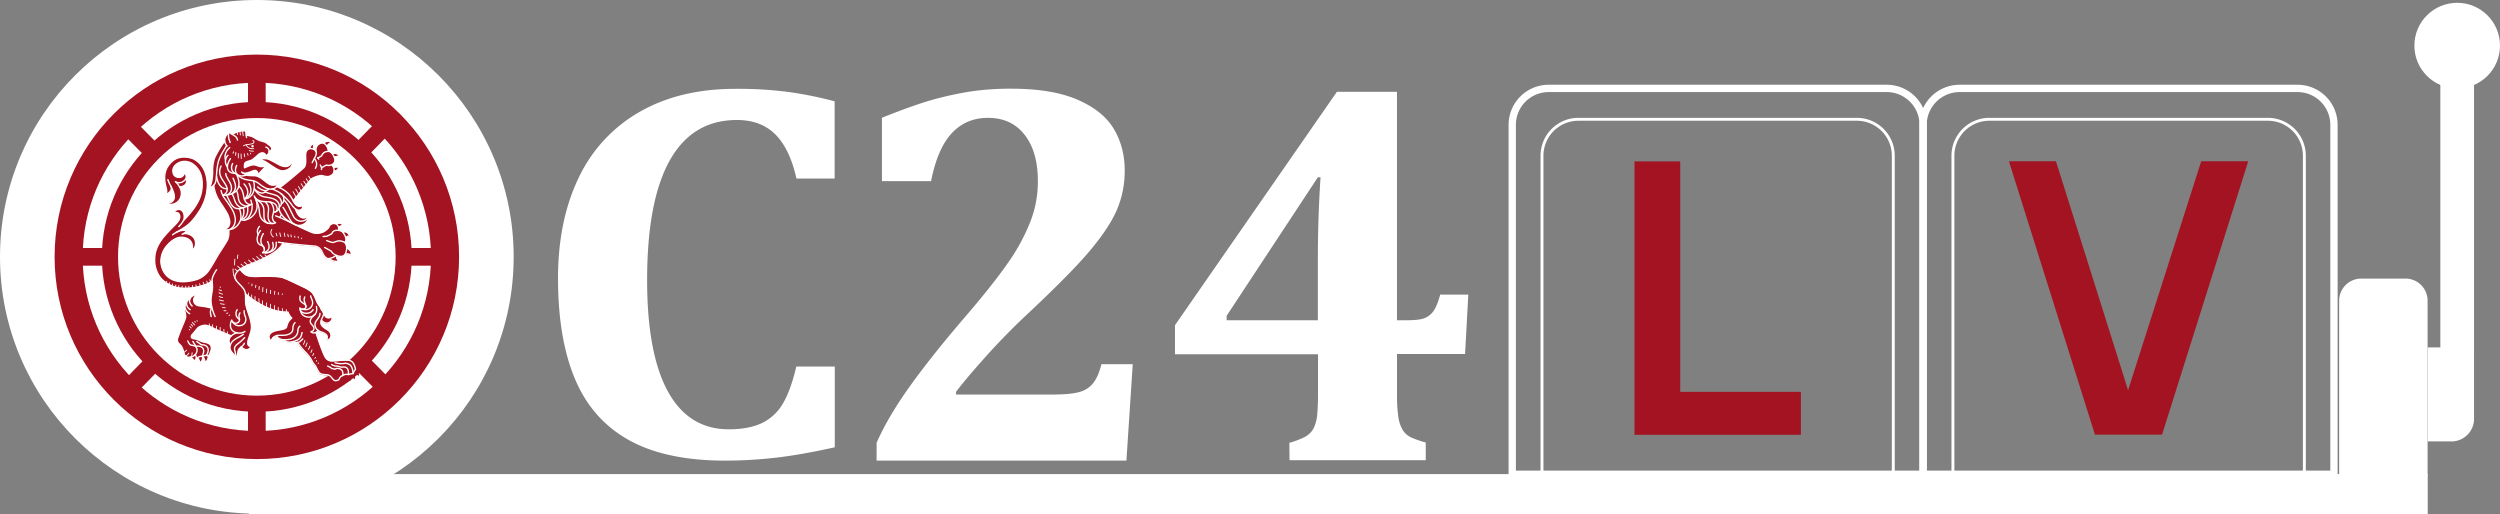 <svg id="Нове_лого" data-name="Нове лого" xmlns="http://www.w3.org/2000/svg" viewBox="0 0 3418.32 702.93"><rect x="0" y="0" width="3418.32" height="702.93" fill="#808080" stroke="none"/><defs><style>.cls-1{fill:#fff;}.cls-2,.cls-3,.cls-5,.cls-6,.cls-7,.cls-8,.cls-9{fill:none;stroke:#fff;}.cls-2,.cls-3{stroke-miterlimit:10;}.cls-2{stroke-width:4px;}.cls-3{stroke-width:10px;}.cls-4{fill:#a41321;}.cls-5,.cls-6{stroke-linecap:round;stroke-linejoin:round;}.cls-5{stroke-width:1.2px;}.cls-6,.cls-7,.cls-8,.cls-9{stroke-width:1.9px;}.cls-7{stroke-linecap:square;}.cls-8{stroke-miterlimit:20;}</style></defs><rect class="cls-1" x="340.24" y="648.24" width="2979.25" height="54.69"/><path class="cls-2" d="M2720.19,163.12h380.73A49.79,49.79,0,0,1,3150.81,213V651.69H2670.29V213A49.79,49.79,0,0,1,2720.19,163.12Z"/><path class="cls-3" d="M2679.5,120.9h461.91a49.79,49.79,0,0,1,49.89,49.89V648.43H2629.42V170.79A50.08,50.08,0,0,1,2679.5,120.9Z"/><path class="cls-2" d="M2158.3,163.12h380.54A49.79,49.79,0,0,1,2588.73,213V651.69H2108.41V213A49.79,49.79,0,0,1,2158.3,163.12Z"/><path class="cls-3" d="M2117.62,120.9h462.1a49.79,49.79,0,0,1,49.89,49.89V648.43H2067.73V170.79A49.79,49.79,0,0,1,2117.62,120.9Z"/><rect class="cls-1" x="3336.76" y="111.3" width="46.06" height="365.57"/><path class="cls-1" d="M3228.53,380.92h60.64a30.15,30.15,0,0,1,30.13,29.94h0V650.54H3198.4V411.05a30.18,30.18,0,0,1,30.13-30.13Z"/><path class="cls-1" d="M3319.49,475h63.33v97.68a30.88,30.88,0,0,1-30.9,30.9h-32.43Z"/><circle class="cls-1" cx="3359.79" cy="62.37" r="58.53"/><path class="cls-1" d="M1439.83,539.43c16.12,0,28.21-1.15,36.07-3.45a35.31,35.31,0,0,0,18.81-12.09c4.61-5.76,8.44-14.39,11.32-25.91h42.8l-8.64,131.84H1198.61V605.45q15.54-35.41,45.29-77c19.76-27.63,43.94-57.95,72.15-91q40.31-46.63,61.41-76.95a266.23,266.23,0,0,0,31.28-57.19,149.14,149.14,0,0,0,10.36-55.65c0-27.05-6.14-48.16-18.23-63.52s-28.78-23-49.89-23c-20,0-36.27,6.9-49.32,20.72s-22.64,35.69-28.59,65.82H1205.9V161c30.32-12.09,54.12-20.53,71.2-25.13a461.68,461.68,0,0,1,51-10.94,371.87,371.87,0,0,1,54.69-3.65c36.46,0,66.4,4.8,89.43,14.59s39.91,22.83,50.08,39.33,15.55,35.89,15.55,58A134.45,134.45,0,0,1,1527,287.27q-10.93,25.05-38,57T1397.8,436q-28.79,27.63-53.73,55.84c-16.7,18.81-29,33.39-36.85,43.95v3.64Z"/><path class="cls-1" d="M1763,605.45a114.36,114.36,0,0,0,20.91-7.87,29.46,29.46,0,0,0,11.9-11.32,51.66,51.66,0,0,0,5.18-18.62c.77-7.68,1.16-17.08,1.16-28.59V484.36H1606.59V444.63L1828,125.5h82.13V437.92h11.33c11.89,0,20.34-.77,25.14-2.5a27.14,27.14,0,0,0,12.66-9c3.46-4.41,6.91-12.28,10-23.6h38.38L2003.25,484h-93.08v54.69a207.77,207.77,0,0,0,1.73,30.9A48.72,48.72,0,0,0,1918,588a26.44,26.44,0,0,0,12.09,10.36,136.59,136.59,0,0,0,19.38,6.72v24.18H1763.18l-.19-23.79Zm-85.78-167.53h124.73V353.67c0-35.31,1.15-72.34,3.65-111.3h-3.65L1677.21,431.78Z"/><path class="cls-1" d="M1141.23,138.55V244.1H1089c-6.14-27.44-15.92-47.59-29.16-60.64s-30.71-19.39-52.2-19.39q-60.74,0-91.73,55.08t-31.09,163.5q0,100.74,28.4,152.56T996.73,587c18.61,0,34-3.07,45.67-8.82a66.35,66.35,0,0,0,28.21-26.68c7.1-11.9,13.05-28.59,18.23-50.28h52.58V611.59q-42.32,9.49-77.14,13.81a610.52,610.52,0,0,1-72.54,4.42c-53.16,0-96.72-9-130.3-27.25S802.91,556.89,787,520.05s-24-83.29-24-139.51q0-78.87,28.2-137.4a203.78,203.78,0,0,1,83.1-90q55-31.66,131.26-31.67a536.85,536.85,0,0,1,70.23,4A505.77,505.77,0,0,1,1141.23,138.55Z"/><circle class="cls-1" cx="351.18" cy="351.18" r="351.18"/><circle class="cls-4" cx="351.18" cy="351.18" r="276.53"/><circle class="cls-1" cx="351.18" cy="351.18" r="238.15"/><circle class="cls-4" cx="351.18" cy="351.18" r="211.86"/><rect class="cls-4" x="339.09" y="104.2" width="24.18" height="493.76"/><rect class="cls-4" x="104.2" y="339.09" width="493.76" height="24.18"/><polygon class="cls-4" points="536.36 521.39 519.28 538.66 165.99 180.96 183.07 163.69 536.36 521.39"/><polygon class="cls-4" points="168.3 521.2 185.18 538.66 534.25 181.15 517.17 163.69 168.3 521.2"/><circle class="cls-1" cx="351.18" cy="351.18" r="189.79"/><path class="cls-4" d="M2234.87,220.69h62.56v315.1h165v58.72H2234.87Z"/><path class="cls-4" d="M2746.86,220.49h64.29l98.63,313,100-313h64.29L2956.22,594.32h-91.73Z"/><path id="path987" class="cls-4" d="M365.61,222.81c2.35,1.69,5.83,3.93,11.22,7.41,5.17,3.26,9.43,4.83,15.83,2.13,2.13-.89,5.61-3.14,6.74-6.73,1.12-3.82.22-5.61-1.69-9,1,3.48,1.24,6.85-2.13,9.54C390,230.56,381,225,379,223.82c-4.27-2.35-9.1-5-11.12-5.84-6.17-2.46-14.14.57-14.14.57S359.09,218.32,365.61,222.81Z"/><path id="path989" class="cls-4" d="M382.33,256.6a30,30,0,0,0-4.15-1.57h-.11a20.81,20.81,0,0,0,2-3.82,11.7,11.7,0,0,1-9.77,1.46c-3.14-.78-7.41-4.82-11.79-8a25.83,25.83,0,0,0-8.42-4.26c-3.14-.56-10.89,0-13.47-1.24a54,54,0,0,1-5.27-3.25l.33.22c4.38,2.36,12.46-2.13,15.72-3a3.65,3.65,0,0,1,3.93,1c.78.79,2.13,4.38,2.13,4.38s4-4.94,5.84-6.62c1.57-1.46,2.92-3.82,2.81-4.38-.12-1-3,.11-4.27.22-4,.23-7.41-3-12.57-2.36-3.48.45-10.78,3.93-10.78,3.93s-.56-5.61,1.23-7.18,6.18-2.13,8.2-3.14c2.69-1.24,8-6.18,8.64-6.85a13.6,13.6,0,0,1,4.61-3,4.83,4.83,0,0,1,5.05,1.12,13.61,13.61,0,0,1,1.91,2.92,17,17,0,0,0,3.25-3.48,3.94,3.94,0,0,0,.68-2l.11-.45a4.42,4.42,0,0,0,3-2.58c1-2.14-.34-4-1.12-4.94s-1.58-1.35-5.17-4.05-7.07-2.47-11.79-4.6c-3.92-1.79-5.61-3.48-8.86-4.83a49.64,49.64,0,0,0-7.53-1.68h0c-.44-3.26-.67-4.49-.78-5.16a1.77,1.77,0,0,0-1.35-.68c-10.44-.33-16.61,4.94-16.61,4.94h0c-2.81-1.34-5.62-2.92-5.62-2.92-1.34,2.25-5.95,6.85-5.27,12.35h0a67.83,67.83,0,0,0-4.83,6.85,148.53,148.53,0,0,0-8.2,14.26c-2.58,5.16-3.7,15-3.48,18.63.12,2.7,0,18-4.6,23.69a9.54,9.54,0,0,0,6.18-3.25h0s-.23,6.28,5.16,17.51c2.92,5.61,12.8,18.63,14.71,24.36,1,3.14,3.81,9.65.22,14.82-2.24,3.25-8,3.82-8,3.82a26.82,26.82,0,0,0,8.2.44v.12a27.94,27.94,0,0,1-.9,11.78c-.9,3.6-10.67,17.29-13.92,23-3.82,6.62-9.66,16.73-12.69,21a34,34,0,0,1-14.14,11.34,60.49,60.49,0,0,1-23.13,3.7c-10.1-.44-17.63-4.49-22.45-11.22-3.48-4.83-6.29-12.13-5.28-19.65,1-8.19,4-13.92,9.21-19.64s8.75-7.53,12.46-9.1c4.6-2,10.89-.78,13.92.56a11.84,11.84,0,0,1,6.62,7.19c1,3.25.45,7,.11,9.32a13.57,13.57,0,0,0,4.16-5.39,13.88,13.88,0,0,0,.45-7.41c-1.69-8.31-11-11.12-16.28-10.33h.11a9.71,9.71,0,0,0,4.15-3.82c-5.16-2-11.11.45-14.93,2.59l.56-.45a140.41,140.41,0,0,0,13.81-8.42c8.31-6.07,13.92-14.48,19.42-22.9,9.43-16.28,9.32-29,9.55-33-.12-24.25-12.35-32.11-16.62-34.91s-12.46-4.61-19.76-3.48-12.35,5.27-16.61,10.89c-6.29,8.42-5.61,17.17-5.17,21.89.45,5.39,3,10.89,2.47,14.93a7.59,7.59,0,0,1-1.45,3.59s10.55-4.27,7.29-11.68v-.33a36.66,36.66,0,0,1,2.92,6.17c1.12,3.37,4.83,11.34-2.13,15.72-3.59,2-8,.34-8,.34a10.7,10.7,0,0,0,8.19,2.8,14.3,14.3,0,0,0,8.76-3.81c3.37-2.81,5.72-8.54,4.49-14.6a21.44,21.44,0,0,0-2.13-5.5h.11s12.46.11,9-11.9l-.11-.11c.9-3.14-1-6.06-2.47-7.64a6.74,6.74,0,0,1-7.07,6.74c-3.26,0-8-1.23-8.54-8-.56-7.07,5.84-11.68,11.57-13.25a20.2,20.2,0,0,1,15.6,2.92A29.81,29.81,0,0,1,275.8,243c1.12,5.84,2,19.08-4.38,31.77a72,72,0,0,1-7.52,12,134.7,134.7,0,0,1-13,14.93l-.22.12a9.11,9.11,0,0,0,.9-2.59c.45-2.35.56-7.74-2.47-10.77a6.13,6.13,0,0,0-7.41-1.46c-2.58,1-3.71,3.7-4.27,5.39a5.24,5.24,0,0,1,4.49-1.58c2.92.57,3.48,3.15,3.71,5.06.45,3.25-1.69,6.51-4.27,9.43-1.23,1.46-5.84,5.83-10,10.32-4.83,5.06-9.32,10.33-10.1,11.79-8.31,10.89-10,20.43-9.88,28.4A39.45,39.45,0,0,0,218.88,379c2,2.81,13.25,15.49,34.24,15.16,24.13-.34,36.93-9.77,36.93-9.77h0a99.16,99.16,0,0,1,.34,10.1c-.22,2.92-1.12,6.74-1.46,10.44a38.7,38.7,0,0,0,.11,12.46c.23,1.46.56,2.81.9,4.16l-.34-.11s-4.26-1.24-9.76-2.25c-4.27-.79-8.76-.79-11.12-2.13a7.81,7.81,0,0,1-3.7-8.87,13.76,13.76,0,0,1,5.16-6.06s-5.84.78-8.87,4.15a9.11,9.11,0,0,0-1.34,1.8l-.12.33a7.48,7.48,0,0,0-3.7,2.81,6.24,6.24,0,0,0-1,2.36H255c-.68.45-1.91,1.23-2.14,4v-.11a11.78,11.78,0,0,0-.33,8.08c.89,2.81,1.46,6.51,1.12,8.53-.56,3-3.93,10.33-6.51,16.73-2.25,5.5-4,10.78-4.38,11.56a7.11,7.11,0,0,0,1.68,7.52c2.25,2.36,3.15,2.7,4.72,6.18a45.78,45.78,0,0,1,2.58,7.86c.67,2.8,3,4.49,6.06,4.71a9.29,9.29,0,0,0,2.47-.11v.11c2.92,1.35,4.61,3.71,4.61,5.5,2.24-1.57,3.14-2.69,3.36-4.71v-.79l1.69.9a10,10,0,0,1,3.14,6.85,7.28,7.28,0,0,0,3.59-8.76l.23-.11c2.8,2.24,3.59,8.42,3.59,8.42a10.41,10.41,0,0,0,4.27-9v-.11a.85.85,0,0,0,.33.11,28.8,28.8,0,0,0,3.6-8.31,10.32,10.32,0,0,0-.23-5.5c-.34-.9-1-2.25-3.7-3.59s-6.51-1.69-8.76-2.47c-1.68-.68-5.95-3-10.22-3.71-2.13-.33-3.7-1-3.93-1.79-.89-2.36.79-3.71,2.14-5.28s4.6-5.95,6.28-7.63c2-2.14,6.74-3.71,9.66-3.82s8.19,1.79,11.23,3.59c4.26,2.47,24.92,10.89,24.92,10.89l.11.11a11.36,11.36,0,0,0-2,2.58c-2.47,4.61.34,10.45.34,10.45l.11.22c-1.8,6.06,3.82,10.78,4.94,12s1.46,3.82.67,6.06c3.82-2.35,4.83-6.51,5.05-9.87.23-2.81,2.59-4.94,4.38-6.4h0a12,12,0,0,0,4.38,3.25,6.46,6.46,0,0,0,6.74-.67,9.85,9.85,0,0,0,2.8-3.82,3.47,3.47,0,0,1-2.92.23c-2-1.13-2.24-3.15-1.91-6.07s2.81-8.75,4.05-13.36a26.66,26.66,0,0,0,.33-12.23c-.67-4.38-1.23-5.5-3.14-11.57s-2.92-8.42-3.93-13.35c-.67-3.48-.34-9.32-.56-13.7,0-.45-.11-.79-.11-1.24h0a160.44,160.44,0,0,0,12.91,9.77,126.44,126.44,0,0,0,11.9,6.74c9,4.49,16.28,7.07,25.26,8,1.46.22,8.08.56,8.08.56a21.06,21.06,0,0,0,4.71,7.63c.12.12.34.23.34.45a1.73,1.73,0,0,1-.45.56,18.4,18.4,0,0,0-6.28,10.67c-.68,2.8-3.26,3.82-7.64,4.6s-12.91,1.8-15.72,6.51c-1.79,3.59-.67,6.29,2,9.21.89-2.7,2-4.61,3.81-5.84a9.57,9.57,0,0,1,3.71-1.57h0s1.34,5.5,10.1,5.95h0s2.69,4.94,13,2.24v.12c1.24,1.57,3.37,1.68,5.39,1.34V469a100.47,100.47,0,0,0,11.68,14.25,49.28,49.28,0,0,1,6.28,7.86c2,3.26,3.37,6.29,4.49,7.41,4.38,4.27,5.28,12.35,10.33,13.81,4.72,1.35,7.3.45,9.66,1.46,1.79.78,2.8,1.57,4.71,3.93,2.25,2.8,3.48,3.81,5.39,3.7a12,12,0,0,0,4.15-1.46l.23-.11s4.83.56,6.74,3.82a7.19,7.19,0,0,0,1.12-3.82s4.71-.45,7.74,1.12c.45-1.34-.11-3.14-.78-4.82h0c2.92.22,4.6.56,7.07,2.47.23-1.8.56-4-2.24-7.3v-.23s5.61,1.35,7.85,2.81c0-2.69-.45-5.61-4.82-8.08l-.12-.11c-.11-.9-1.46-10-7.29-11.9-3.15-1.13-6.85-.79-10.78-.57-4.38.34-7.63.68-13.58.9a10.15,10.15,0,0,1-9.43-4.83c-4.27-6.62-13-34-13-34h0a5,5,0,0,0,2.7-3h0c3.37,2.47,8.19,2.47,11.45,6.06,3,3.37-.23,7.41-.23,7.41s5.17,0,6.29-4.49a7.66,7.66,0,0,0-2.36-8.08c-2.58-2.59-9.54-5.06-10.89-9.66a8.14,8.14,0,0,1,.34-5.16h0c5.05,5.84,11,4.38,13.25,1,2-2.92,1.68-5.28.56-8.31.34,2.92-1.46,4.6-5.61,3.82-3.48-.68-3.71-4.16-5.39-7-1.13-1.91-2.81-3.6-3.15-4.61-1.68-4.6-3.93-5.95-5.39-9.09-1.68-3.93-4.6-12.24-8.3-15a46.17,46.17,0,0,0-9.32-5.73c-3.59-1.57-24.36-11.9-30.09-13.58-6.51-1.91-24.47-1.46-29.52-1.46-4.49.11-14.82,1.12-20.66-2.25a22.42,22.42,0,0,1-7.41-7.52l-.11-.11.34-.34c3-2.35,13.81-6.62,16.72-7.86a165.79,165.79,0,0,0,25.94-12.46c13.13-7.63,15.6-15.26,15.6-15.26v.11c14.6,2,38.62,4,42.77,4.26,5.28.34,9,4.38,10.44,7.86,1.13,2.58,4.27,10.11,9.66,9.21a2.49,2.49,0,0,0,.9-.23v.12s2.47,5.05,12.68,3.92a12.4,12.4,0,0,1-3.7-8.08v-.11a15.13,15.13,0,0,0,2.69.9c5.28,1.23,7.86-.45,9.32-2.47h0c6.4-1.91,8.08,2,8.08,2s3.26-5.5-5.95-11.12h0a12.4,12.4,0,0,0-1.34-5.38,7.6,7.6,0,0,0-1.24-1.46l.11-.12c1.91-1.68,1.8-3.92,1.35-6.06h0c1.57-3.25,5.73-3,5.73-3s-2-4.71-5.73-5.61a10.38,10.38,0,0,0-4,.45h-.11a.12.12,0,0,0-.12-.12c-1.23-1.45-3.48-2-5.5-2.24l.12-.23a16.71,16.71,0,0,0-.23-3.59l.11-.11c3.15-3.26,6.4-2.58,6.4-2.58s-1.46-2.92-4.26-3.37a9.45,9.45,0,0,0-5.62.9l-.11.11a6,6,0,0,0-3-.67,7.49,7.49,0,0,0-7,5.61,28.75,28.75,0,0,1-6.4,5.39,20.63,20.63,0,0,1-15.6,1.57c-4.61-1.46-24.14-11-24.14-11l1.12.34a13.06,13.06,0,0,0,12.24-1.8c2.69-1.91,4.15-4.38,5-10-12.91,8.75-17.74-10-17.74-10h0c4.61,3.25,7.75.89,8.31.22,2-1.91,1.46-5.61,1.46-5.61a6.11,6.11,0,0,1-6.29,1.34c-3.7-1.34-5.61-4.82-6.73-7.07h0s21.22-25.82,21.66-26.38,3.37-4,5.17-4.83c2.58-1.12,9.32-4.37,13.25-3.25,4.6,1.23,8,2.58,12.79-.9a7.23,7.23,0,0,0,3.15-5.16h.45c5.38-1.24,5.61-3.71,6.28-6.52-2,1.46-6.85,1.13-6.85,1.13l-.78-.23a13.83,13.83,0,0,0-1.69-3l-.33-.56a7.77,7.77,0,0,0,3.93-4.6c.45-1.57-.23-3.93-.79-5.5h.11c4.94-1.46,5.84-1.24,7.19-1-2.7-6.07-9.54-3.93-9.54-3.93l-.45.22c-1.8-2.36-3.6-3-5.17-3.14v-.11a13.6,13.6,0,0,0-.67-3.48,11.48,11.48,0,0,0-1.46-3.37l.45-.56a18.14,18.14,0,0,1,6.29-5.28c-5.28-2.92-11.12,1.12-11.12,1.12l-.45.34a4.85,4.85,0,0,0-1.23-.23,8.55,8.55,0,0,0-5.17,2c-4.82,3.48-3.48,9.65-3.48,9.65l.12.34a5.8,5.8,0,0,0-2.7-2.92,2.49,2.49,0,0,1-.56-.34l-.22-.78a13.75,13.75,0,0,1,1-7.08c-6.52,1.57-6,6.51-6,6.51v.23a8.85,8.85,0,0,0-3.6,1.57c-3.14,3.26-2.58,9.09-2.35,13.14.44,8.19-1.46,10.1-2.36,11.11-19.31,17.29-32.89,27.5-33,27.5"/><circle id="circle995" class="cls-1" cx="345.29" cy="199.91" r="1.68"/><path id="circle997" class="cls-1" d="M412.31,325.08a.79.79,0,0,1,0,1.58.79.79,0,1,1,0-1.58Z"/><path id="path1035" class="cls-5" d="M331.59,179c.34.9.9,6.62.9,6.62"/><line id="line1037" class="cls-5" x1="328" y1="179.48" x2="328.67" y2="184.53"/><path id="path1039" class="cls-6" d="M337.09,188c-.78-5.72-1-7.52-1.23-8.42a1.76,1.76,0,0,0-1.35-.67c-10.44-.34-16.62,4.94-16.62,4.94"/><path id="path1041" class="cls-6" d="M336.64,184.76a51,51,0,0,1,7.52,1.68c3.26,1.35,5.06,3,8.87,4.83,4.72,2.13,8.31,1.9,11.79,4.6s4.38,3.25,5.16,4a4.49,4.49,0,0,1,1.13,4.94,4.81,4.81,0,0,1-3,2.58,6.64,6.64,0,0,0-1.58-4.38,7,7,0,0,0-3-1.9"/><path id="path1043" class="cls-6" d="M368,206.87a5.28,5.28,0,0,1-.78,2.92,20.73,20.73,0,0,1-3.26,3.48,13.22,13.22,0,0,0-1.91-2.92c-.78-.67-2-1.8-5.05-1.12a12.59,12.59,0,0,0-4.6,3c-.67.67-5.84,5.5-8.65,6.85-2,.9-6.28,1.57-8.19,3.14s-1.24,7.19-1.24,7.19,7.3-3.48,10.78-3.93c5.17-.68,8.53,2.58,12.58,2.35,1.23-.11,4.15-1.23,4.26-.22.11.67-1.23,3-2.81,4.38a81.49,81.49,0,0,0-5.83,6.62s-1.35-3.7-2.14-4.38a3.71,3.71,0,0,0-3.93-1c-3.25.9-11.33,5.39-15.71,3"/><line id="line1045" class="cls-5" x1="324.18" y1="180.49" x2="324.97" y2="183.97"/><path id="path1047" class="cls-6" d="M324.74,191.49c-.67-2.58-.67-2.69-2.36-4.6-1.45-1.35-10-6.18-10-6.18"/><path id="path1049" class="cls-6" d="M310.37,199.69a17.34,17.34,0,0,1-2.58-4.38c-2.47-6.51,3-12.13,4.6-14.6,0,5.95,0,6.63.68,9.43a38.45,38.45,0,0,0,1.68,4.61"/><path id="path1051" class="cls-6" d="M307.23,193.06a67.83,67.83,0,0,0-4.83,6.85,146.26,146.26,0,0,0-8.19,14.26c-2.59,5.16-3.71,15-3.48,18.63.11,2.7,0,18-4.61,23.69,2.81-.34,8-2.58,9.21-9.88.78-5.05,1-19.19,3.82-27.39,1.23-3.48,2.69-7.18,8-15.6,1.12-2,2.8-4.5,2.8-4.5"/><path id="path1053" class="cls-5" d="M333.05,199.35a14.15,14.15,0,0,1,3.59-1.46c2.92-.45,8.31-.9,9.66-2,1.12-1,1.79-3-.79-3.93"/><path id="path1055" class="cls-5" d="M336.64,198.11a6.58,6.58,0,0,0,1.35,2.25c1.46,1.57,4,3.26,8.87,2.92"/><path id="path1057" class="cls-5" d="M340.91,205.75c0,.11,1.35,1.12,5.61.9"/><line id="line1059" class="cls-5" x1="342.48" y1="209.57" x2="342.7" y2="210.35"/><path id="path1061" class="cls-5" d="M338.55,210a16.18,16.18,0,0,0,.56,2.25"/><path id="path1063" class="cls-5" d="M334.06,210.35a19,19,0,0,0,.56,4"/><path id="path1065" class="cls-5" d="M329.68,210.58a45,45,0,0,0,.23,6.28"/><path id="path1067" class="cls-5" d="M325.86,210c-.11,2.81,0,5.84,0,5.84"/><path id="path1069" class="cls-5" d="M322.5,208.44s-.34,3.15-.34,4"/><path id="path1071" class="cls-5" d="M319.47,207.54a12.83,12.83,0,0,0-.9,2"/><path id="path1073" class="cls-6" d="M314,201.93s-8.86,6.74-5.61,16.62"/><path id="path1075" class="cls-6" d="M311.61,212.37a11.76,11.76,0,0,0-.68,15.72"/><path id="path1077" class="cls-6" d="M320.25,236.62c-2.81,1.24-15.94-3.25-5.16-19.76"/><path id="path1079" class="cls-6" d="M318,223.6c-5.39,11.9,6.62,15.15,6.62,15.15"/><path id="path1081" class="cls-6" d="M323.73,238.64c2.36,6.18,3.37,9.09,3,14.15-.22,3.36-2.8,14.37-22.23,14.25"/><path id="path1083" class="cls-6" d="M323.62,226.29c-.79.9-3.82,8.76,1,12.46s11.79.68,11.79.68"/><path id="path1085" class="cls-6" d="M296.11,241C298.7,260.08,310.6,258,310.6,258"/><path id="path1087" class="cls-6" d="M302.29,227.08c-3.14,5.84-2.36,12.35,1.68,18.41,1,1.57,5.84,8.31,6.51,11.67,1.46,7.64-6,9.88-6,9.88"/><path id="path1089" class="cls-6" d="M309.47,266.71c2.14-.34,8.87-3.6,6.63-12.8-1.46-6.06-7.41-11.34-7.41-16.62"/><path id="path1091" class="cls-6" d="M318.68,243.69s3.14,6.63,3.26,10.67a11.94,11.94,0,0,1-5.06,10.55"/><path id="path1093" class="cls-6" d="M292.3,253.24s-.23,6.28,5.16,17.51c2.92,5.61,12.8,18.63,14.71,24.36,1,3.14,3.82,9.65.22,14.82-2.24,3.25-8,3.82-8,3.82s17.85,4.71,24.36-12.35c1-2.59,1.24-9.66-1.34-16.17"/><path id="path1095" class="cls-6" d="M302.29,260.53a27.6,27.6,0,0,0,5.84,12c2.8,3.93,6.17,8.65,8.08,11.79,4.6,7.64,5.16,12,5.5,15.16.45,12.68-9.32,14.93-9.32,14.93"/><path id="path1097" class="cls-6" d="M346.63,247.29s3.82,11.45-2.47,19.42c-3.25,4-6.17,4.94-9.88,5.27"/><path id="path1099" class="cls-6" d="M340.57,250.88s8.76,14.14-6.29,21.22"/><path id="path1101" class="cls-6" d="M333.72,251.55s11,11.12.68,20.43"/><path id="path1103" class="cls-6" d="M343,273.67c1,4.38,3.71,9.76-.45,19-1.35,2.92-5.39,11-13.36,7.63"/><path id="path1105" class="cls-6" d="M326.54,254.7s5.16,2.69,6.62,13.58c.68,4.94,3.59,12.8,11.23,11.11"/><path id="path1107" class="cls-6" d="M338.33,282s3.59,15.95-9.1,18.3"/><path id="path1109" class="cls-6" d="M332.6,284.11s3.37,9.65-3.26,16.16"/><path id="path1111" class="cls-6" d="M323.28,260.76s1.8,2.47,2.36,8c.45,4.83,1.57,7.86,3.93,9.88,4.71,4,8.76,3.36,10.89,2.58"/><path id="path1113" class="cls-6" d="M317.33,264.91c2.58,5.17,2.7,6.51,4,10.1,1.69,4.61,6.29,10.33,12.24,8.76"/><path id="path1115" class="cls-6" d="M310,266.82s3.81,8.87,5.83,12c6.18,10,13.81,7.07,28.52.45"/><path id="path1117" class="cls-6" d="M250.87,319.47c5.39-.79,14.6,2,16.28,10.33a13.82,13.82,0,0,1-.45,7.41,14.55,14.55,0,0,1-4.15,5.39c.34-2.47.9-6.07-.11-9.32a11.86,11.86,0,0,0-6.63-7.19c-3-1.46-9.43-2.58-13.92-.56-3.7,1.69-7.18,3.37-12.46,9.1a32.82,32.82,0,0,0-9.2,19.64,29,29,0,0,0,5.27,19.65c4.83,6.73,12.35,10.66,22.45,11.22a62.72,62.72,0,0,0,23.13-3.7,33.39,33.39,0,0,0,14.15-11.34c3-4.15,8.86-14.37,12.68-21,3.37-5.73,13-19.42,13.92-23a29.84,29.84,0,0,0,.9-11.78"/><path id="path1119" class="cls-6" d="M236.05,321s10.56-8.64,19.09-5.39c-1.46,2.36-3.71,3.6-6.06,4.83"/><path id="path1121" class="cls-6" d="M233.7,254.7c3.25,7.29-7.3,11.67-7.3,11.67a7.51,7.51,0,0,0,1.46-3.59c.56-3.93-2-9.43-2.47-14.93-.45-4.72-1.12-13.47,5.16-21.89,4.27-5.62,9.32-9.77,16.62-10.89s15.6.67,19.76,3.48,16.39,10.66,16.61,34.91c-.22,4-.11,16.73-9.54,33-5.5,8.53-11.11,16.83-19.42,22.9a128.61,128.61,0,0,1-13.81,8.42"/><path id="path1123" class="cls-6" d="M240.66,248.86c1.79,1.34,6.4,1.46,9.2-.34,7.86-4.71,4.27-10.44,2.14-12.8a6.74,6.74,0,0,1-7.08,6.74c-3.25,0-8-1.24-8.53-8-.56-7.07,5.84-11.68,11.56-13.25a20.17,20.17,0,0,1,15.61,2.92,29.74,29.74,0,0,1,12.12,18.75c1.13,5.84,2,19.08-4.38,31.77a71.32,71.32,0,0,1-7.52,12,134.11,134.11,0,0,1-13,14.93"/><path id="path1125" class="cls-6" d="M229.54,245.71c1.69,5.28,5.5,10.89,6.85,14.93,1.12,3.37,4.83,11.34-2.13,15.72-3.59,2-8,.34-8,.34a10.73,10.73,0,0,0,8.19,2.81,14.38,14.38,0,0,0,8.76-3.82c3.37-2.81,5.72-8.53,4.49-14.6-1-4.6-5-10.44-7.86-12.68"/><path id="path1127" class="cls-6" d="M245.6,255.48s12.46.11,9-11.9"/><path id="path1129" class="cls-6" d="M294.09,432.74a59.94,59.94,0,0,1-4.94-15.38A35.8,35.8,0,0,1,289,404.9c.45-3.7,1.35-7.52,1.46-10.44.34-4.49-.67-10.66-.33-13.24.33-2.36,3.14-8.42,5.94-12.24"/><path id="path1131" class="cls-6" d="M244.47,309.82s6.29-6.07,7.19-10.67c.45-2.36.56-7.74-2.47-10.78a6.15,6.15,0,0,0-7.41-1.46c-2.58,1-3.71,3.71-4.27,5.39a5.26,5.26,0,0,1,4.49-1.57c2.92.56,3.48,3.14,3.71,5,.45,3.26-1.69,6.51-4.27,9.43-1.23,1.46-5.83,5.84-10,10.33-4.83,5-9.32,10.33-10.1,11.79-8.31,10.89-10,20.43-9.88,28.4A39,39,0,0,0,218.88,379c2,2.81,13.25,15.49,34.24,15.16,24.13-.34,36.93-9.77,36.93-9.77"/><line id="line1133" class="cls-5" x1="267.82" y1="389.41" x2="268.39" y2="392.44"/><line id="line1135" class="cls-5" x1="272.99" y1="387.95" x2="273.89" y2="391.21"/><line id="line1137" class="cls-5" x1="277.82" y1="385.93" x2="279.16" y2="389.52"/><line id="line1139" class="cls-5" x1="282.64" y1="384.36" x2="283.88" y2="387.39"/><line id="line1141" class="cls-5" x1="286.68" y1="382.56" x2="288.26" y2="385.59"/><line id="line1143" class="cls-5" x1="258.17" y1="391.21" x2="258.28" y2="393.79"/><line id="line1145" class="cls-5" x1="254.02" y1="391.32" x2="253.9" y2="394.13"/><line id="line1147" class="cls-5" x1="228.08" y1="384.7" x2="227.07" y2="386.6"/><line id="line1149" class="cls-5" x1="232.01" y1="386.49" x2="230.89" y2="388.74"/><line id="line1151" class="cls-5" x1="236.05" y1="388.29" x2="235.04" y2="390.87"/><line id="line1153" class="cls-5" x1="240.54" y1="389.64" x2="239.65" y2="392.44"/><line id="line1155" class="cls-5" x1="244.59" y1="390.53" x2="244.14" y2="393.45"/><line id="line1157" class="cls-5" x1="249.08" y1="391.21" x2="248.85" y2="393.9"/><path id="path1159" class="cls-6" d="M382.45,256.6s13.69-10.1,33.23-27.5c.78-1.12,2.69-2.92,2.35-11.12-.22-4-.9-9.87,2.36-13.13,1.68-1.23,4.38-2.92,9.21-.34,1.57,1.13,4.6,2.92,1.79,9.21-1.23,2.58-4.49,8.64-4.49,8.64"/><path id="path1161" class="cls-7" d="M423.87,202.83s-.67-4.94,5.95-6.51a13.84,13.84,0,0,0-1,7.07"/><path id="path1163" class="cls-6" d="M432.07,207.1s-1.24-6.18,3.48-9.66a9.47,9.47,0,0,1,5.16-2c3.26.11,6.51,3.82,7.63,7.86a13.42,13.42,0,0,1,.68,3.48"/><path id="path1165" class="cls-6" d="M434.76,216.19s2.92-1.91,4.83-3c1.34-2.58,3-5.28,7.07-5.95,3.14-.56,6.06-.56,9.77,6.17-.34-.67,2.24,4.27,1.46,7.07s-3.26,5.17-7.75,5.73a14.71,14.71,0,0,1-3.93-.45c-2.13,1-6.4,3.59-6.4,3.59"/><line id="line1167" class="cls-6" x1="435.77" y1="217.54" x2="434.42" y2="215.74"/><path id="path1169" class="cls-6" d="M438,225.73s2.24,3.14,1.57,6"/><path id="path1171" class="cls-7" d="M442.39,195.31s5.84-4,11.12-1.12a19.23,19.23,0,0,0-6.29,5.27"/><path id="path1173" class="cls-7" d="M454.74,209.9s7-2.13,9.55,3.93c-1.46-.22-2.25-.45-7.19,1"/><path id="path1175" class="cls-6" d="M429.82,217s5.95,5.73,1.46,13.14"/><path id="path1177" class="cls-6" d="M454.18,225.51c1.46,2.13,5.61,9.43-.45,13.8-4.94,3.49-8.19,2-12.8.9-3.92-1-10.77,2.14-13.24,3.26-1.8.78-4.72,4.38-5.17,4.83s-21.66,26.27-21.66,26.27"/><path id="path1179" class="cls-7" d="M456.54,228.65s4.83.22,6.85-1.12c-.68,2.8-.9,5.39-6.29,6.51"/><line id="line1181" class="cls-5" x1="422.07" y1="240.89" x2="424.54" y2="244.93"/><line id="line1183" class="cls-5" x1="418.71" y1="244.48" x2="421.18" y2="248.3"/><line id="line1185" class="cls-5" x1="415.34" y1="247.85" x2="418.14" y2="252.11"/><line id="line1187" class="cls-5" x1="411.75" y1="251.21" x2="414.78" y2="256.15"/><line id="line1189" class="cls-5" x1="408.15" y1="255.03" x2="411.41" y2="260.87"/><line id="line1191" class="cls-5" x1="404.34" y1="258.62" x2="408.04" y2="264.8"/><line id="line1193" class="cls-5" x1="400.74" y1="262.1" x2="404.56" y2="268.95"/><path id="path1195" class="cls-6" d="M353.59,218.43s8-3,14.15-.56c2,.79,6.85,3.48,11.11,5.84,1.91,1.12,11,6.74,16.62,2.36,3.48-2.7,3.14-5.95,2.13-9.54,1.91,3.36,2.81,5.16,1.68,9-1.12,3.59-4.6,5.83-6.73,6.73-6.4,2.7-10.67,1-15.83-2.13-5.39-3.37-8.87-5.73-11.23-7.41C359.09,218.32,353.59,218.43,353.59,218.43Z"/><path id="path1197" class="cls-6" d="M324.41,238.75c4.6,5.28,11.56,7.19,18.29,7.86,3.37.34,5.73.68,10.78,4a56.2,56.2,0,0,0,9.54,6.4,15,15,0,0,0,10.78,1c3.82-1.23,5.05-3.37,6.29-6.73a11.78,11.78,0,0,1-9.77,1.46c-3.14-.79-7.41-4.83-11.79-8a25.68,25.68,0,0,0-8.42-4.27c-3.14-.56-10.89,0-13.47-1.24a43.77,43.77,0,0,1-6.28-4"/><path id="path1199" class="cls-6" d="M352.25,255.59s10.1,9.32,15.26,2.7"/><path id="path1201" class="cls-6" d="M347.64,258.06c2.7,3.37,12.24,9.88,16.17,2.58"/><path id="path1203" class="cls-6" d="M348.21,258.74s4.37,9,13.92,10.55c5.16.9,9.09,1.23,13.47,3.37,3.14,1.46,8.42,6.73,5.61,12.8a7.5,7.5,0,0,1-7.18,4.6"/><path id="path1205" class="cls-6" d="M362.69,262.44c3.36,1.69,12.46,3.59,15.15,4.83,6.29,2.92,7.75,9.09,6.63,12.35a6,6,0,0,1-2.36,3.14"/><path id="path1207" class="cls-6" d="M371.78,258.29s13.47,4.71,15.72,10.33c1,2.69,1.34,8.3-2.81,10"/><path id="path1209" class="cls-6" d="M378.18,255.14a40.57,40.57,0,0,1,16.05,9.55c2.7,2.69,5.39,7.52,6.63,9.76s3.14,5.95,6.84,7.3A6,6,0,0,0,414,280.4s.45,3.71-1.46,5.62c-.9.78-6.06,4.94-13.47-5.73-4.71-6.85-12.91-13.81-14.59-15.27"/><path id="path1211" class="cls-6" d="M348.54,269.74c.56,1.12,1.69,2.47,7,6.62A14.68,14.68,0,0,1,360.78,287c.22,6.17,0,8.75.34,10.44a10.11,10.11,0,0,0,5.16,7.86"/><path id="path1213" class="cls-6" d="M350,271.53s3.26,4.27,13.81,4.27c4.6,0,10,.79,13,3.82,1.91,1.91,4,8.53-.56,10.1"/><path id="path1215" class="cls-6" d="M362.8,276c1.35,1.69,3.48,3.49,4.27,7.53.56,2.8-.45,6.84-.57,11.78,0,1.91.57,10.22,6.74,10.33"/><path id="path1217" class="cls-6" d="M347.53,267.94c2,3.59,8.42,16.39-1.23,26.5a19.57,19.57,0,0,1-11.9,6.4"/><path id="path1219" class="cls-6" d="M369.09,276.25c1.23.34,5.27,5.39,5.16,11.67-.11,3.93-2,7-1.68,10s1.12,4.6,4.26,6.73c-4.94,2.14-11.45.79-14.14-.9-2.92-1.9-6.18-4.6-7.3-9.54-.9-3.93-.79-7.52-1.46-10.44a50.37,50.37,0,0,0-3.93-11"/><path id="path1221" class="cls-6" d="M388.28,273.67s3.82,2.13,7.75,11.56c.56,1.24,2.81,6.18,5.39,11,2.47,4.38,7.29,6.51,10.55,6.18,2.92-.34,7-.56,9.77-6.74"/><path id="path1223" class="cls-6" d="M404.11,285.68s4.83,18.75,17.74,10"/><path id="path1225" class="cls-6" d="M387.05,283.66a56,56,0,0,1,4.49,7.3c3.25,5.72,6.17,12.79,10,15.15a13.65,13.65,0,0,0,15.16-.45c2.69-1.91,4.15-4.26,5.05-10"/><path id="path1227" class="cls-6" d="M381.32,285.23c3.15,14.37,20.21,20.88,20.21,20.88"/><path id="path1229" class="cls-6" d="M376.94,295.11c6.74,2.24,27.28,12.24,27.28,12.24"/><line id="line1231" class="cls-6" x1="382.33" y1="297.35" x2="384.92" y2="293.54"/><path id="path1233" class="cls-6" d="M403.33,307.12s19.53,9.43,24.13,11a20.61,20.61,0,0,0,15.61-1.57,28.94,28.94,0,0,0,6.4-5.39,7.26,7.26,0,0,1,7-5.61c7.63.11,6.73,9.43,6.73,9.43"/><path id="path1235" class="cls-6" d="M441.83,323.4l4.83-.34a53.82,53.82,0,0,0,7.18-3.7,6.08,6.08,0,0,1,4.83-4.27c1.46-.33,7.41-.56,9.88,2.25a21,21,0,0,1,4.15,7.74c.57,2.14.68,4.61-1.23,6.4"/><path id="path1237" class="cls-6" d="M446.77,329s7.19,2.92,8.87,2.59c1.35-.34,5.28-2.25,7.86-2.25,1.35-.11,7.41.56,9.2,3.82s1.46,8,.79,10.44-2.13,8.75-10.89,6.51c-6.51-2-8-4.16-9.77-6.74-1.68-1.12-8.86-4.94-8.86-4.94"/><path id="path1239" class="cls-8" d="M459.46,306.11a10.45,10.45,0,0,1,5.61-.9c2.81.45,4.27,3.37,4.27,3.37s-3.26-.67-6.4,2.58"/><path id="path1241" class="cls-9" d="M468.66,317.45s2.7-.79,4-.45c3.71.9,5.73,5.61,5.73,5.61s-4.15-.22-5.73,3"/><path id="path1243" class="cls-6" d="M459.68,349.22a21.69,21.69,0,0,1-9.65,4.27c-5.39.89-8.53-6.63-9.66-9.21-1.57-3.48-5.16-7.63-10.44-7.86-4.82-.33-36.82-3-49.28-5.27"/><path id="path1245" class="cls-9" d="M450.93,353.37s2.47,5.06,12.68,3.93a12.35,12.35,0,0,1-3.7-8.08"/><path id="path1247" class="cls-9" d="M473.83,338.44c9.32,5.62,6.06,11.23,6.06,11.23s-1.68-3.93-8.08-2"/><path id="path1249" class="cls-5" d="M371.67,313.75s-1.69,2.58-1.24,4.82A8.83,8.83,0,0,0,373.8,324"/><path id="path1251" class="cls-5" d="M377.51,318.91a31.59,31.59,0,0,0,1.23,3.7"/><path id="path1253" class="cls-5" d="M382.67,318.46a16.33,16.33,0,0,0,1.23,4.94"/><path id="path1255" class="cls-5" d="M388.73,318.68a18,18,0,0,0,1,4.61"/><path id="path1257" class="cls-5" d="M393.56,320.37a9.87,9.87,0,0,0,.79,3.14"/><path id="path1259" class="cls-5" d="M397.83,321.27a13,13,0,0,0,.56,2.69"/><path id="path1261" class="cls-5" d="M403,322.73a15,15,0,0,0,.22,1.79"/><path id="path1263" class="cls-5" d="M407.7,323.62a11.85,11.85,0,0,0,.23,1.69"/><path id="path1265" class="cls-5" d="M412.08,325.42"/><path id="path1267" class="cls-6" d="M354.72,309.59s-4.94,5.17-1.69,11.12"/><path id="path1269" class="cls-6" d="M356.18,315.43s-4.61,5.39-4.61,11.56c.12,4.27,1.8,7.3,5.73,8.42s4.15,5.28,4.15,5.28"/><path id="path1271" class="cls-6" d="M365.94,330.47s3.71,6.29.9,10.89a9.79,9.79,0,0,1-7.52,4"/><path id="path1273" class="cls-6" d="M372.79,331.48s2.25,5.62-.79,9.88c-1.68,2.36-5.5,5.5-12.68,3.93"/><path id="path1275" class="cls-6" d="M377.62,331.26s1,5.84-2,9.2c-5.05,5.5-12.8,5.39-12.8,5.39"/><path id="path1277" class="cls-6" d="M359.21,345.4a5.38,5.38,0,0,0,2.24-3.59c.23-4.15-2-4.38-3.93-8.53-2.69-5.73,2.47-13.81,2.47-13.81"/><path id="path1279" class="cls-6" d="M387.05,332s-2.58,7.64-15.61,15.27a166.84,166.84,0,0,1-25.93,12.46c-2.92,1.24-13.7,5.5-16.73,7.86-1.9,1.46-5.95,4.38-7.29,9-1.91,6.29,6.62,11.79,10.32,16.84a14.52,14.52,0,0,1,3.82,9.43c.34,4.38-.11,10.22.56,13.7,1,4.94,2,7.41,3.93,13.36s2.36,7.07,3.15,11.56a26.82,26.82,0,0,1-.34,12.24c-1.24,4.6-3.71,10.44-4,13.36s-.12,4.94,1.91,6.06a3.45,3.45,0,0,0,2.91-.23,9.73,9.73,0,0,1-2.8,3.82,6.24,6.24,0,0,1-6.74.67,12,12,0,0,1-4.38-3.25"/><path id="path1281" class="cls-5" d="M325.3,348.66a44.41,44.41,0,0,0-.67,4.83"/><path id="path1283" class="cls-5" d="M321.15,354.38a75.21,75.21,0,0,0-.34,8"/><path id="path1285" class="cls-5" d="M321.6,368a33.2,33.2,0,0,0,3.25,2.81"/><path id="path1287" class="cls-5" d="M324.85,364c.57.67,4,3.25,4,3.25"/><path id="path1289" class="cls-5" d="M329.68,361.23a36.3,36.3,0,0,0,4.38,3.48"/><path id="path1291" class="cls-5" d="M334.28,358.43a25.46,25.46,0,0,0,4.72,4.15"/><path id="path1293" class="cls-5" d="M339.9,355.62a62.14,62.14,0,0,0,4.82,4.38"/><path id="path1295" class="cls-5" d="M345.74,353.15c.67,1,4.93,4.38,4.93,4.38"/><path id="path1297" class="cls-5" d="M351,350.79c.68,1.24,4.72,4.6,4.72,4.6"/><path id="path1299" class="cls-5" d="M355.61,348.66c1.58,1.68,4.83,4.38,4.83,4.38"/><path id="path1301" class="cls-5" d="M362.24,348.55a14.15,14.15,0,0,0,2.69,2.35"/><path id="path1303" class="cls-5" d="M318.68,367.63s-.56,10.22,4.6,16.17"/><path id="path1305" class="cls-6" d="M442.17,427.24c1.57,5.06-4.83,10-3.14,15.72,1.34,4.6,8.3,7.07,10.89,9.65a7.9,7.9,0,0,1,2.35,8.09c-1.12,4.49-6.28,4.49-6.28,4.49s3.25-4.16.22-7.41c-3.7-4-9.32-3.59-12.69-7.19-2.24-2.47-3.36-4.94-2.58-8.75s6.85-8.09,6.51-13.25"/><path id="path1307" class="cls-5" d="M300.94,392.44a3.17,3.17,0,0,0,.68.34"/><path id="path1309" class="cls-5" d="M299.6,396.15a14.82,14.82,0,0,0,3.25,1.34"/><path id="path1311" class="cls-5" d="M344.61,388.4a9.44,9.44,0,0,0-.11,2.36"/><line id="line1313" class="cls-5" x1="340.35" y1="386.94" x2="340.23" y2="387.17"/><path id="path1315" class="cls-5" d="M349.89,390a25.41,25.41,0,0,0-.45,3.15"/><path id="path1317" class="cls-5" d="M354.49,391.66a32.74,32.74,0,0,0-.34,4.15"/><path id="path1319" class="cls-5" d="M359.54,393.12a43.32,43.32,0,0,0-.33,5.61"/><path id="path1321" class="cls-5" d="M364.71,395.25a41.75,41.75,0,0,0-.34,5.27"/><path id="path1323" class="cls-5" d="M370.1,396.93a31.15,31.15,0,0,0-.34,4.49"/><path id="path1325" class="cls-5" d="M375.71,398.28a22.15,22.15,0,0,0-.23,4.15"/><path id="path1807" class="cls-6" d="M328.45,368.08a23.4,23.4,0,0,0,7.41,7.52c5.83,3.37,16.16,2.36,20.65,2.25,5.05-.11,23-.45,29.53,1.46,5.72,1.68,26.49,12,30.08,13.58a53,53,0,0,1,9.32,5.73c3.71,2.8,6.63,11.22,8.31,15,1.46,3.14,3.7,4.49,5.39,9.09.33.9,2,2.7,3.14,4.61,1.69,2.91,2,6.28,5.39,7,4,.89,5.95-.9,5.61-3.82,1.13,3.14,1.46,5.39-.56,8.31-2.36,3.36-8.19,4.82-13.25-1"/><path id="path1809" class="cls-5" d="M299.48,400.3a22,22,0,0,0,4.72,1.91"/><path id="path1811" class="cls-5" d="M299.6,405.35a17.25,17.25,0,0,0,4.71,1.46"/><path id="path1813" class="cls-5" d="M300,410.07a15.92,15.92,0,0,0,5.51,1.34"/><path id="path1815" class="cls-5" d="M301.5,415.23a20.35,20.35,0,0,0,5.17.79"/><path id="path1817" class="cls-5" d="M304.31,420.28a13,13,0,0,0,3.7.56"/><path id="path1819" class="cls-5" d="M306.22,424.77a13.76,13.76,0,0,0,2.81.12"/><path id="path1821" class="cls-5" d="M309.81,428.37a3.78,3.78,0,0,0,1.68-.45"/><path id="path1823" class="cls-5" d="M313.18,431.28s.34,0,.9-.56"/><path id="path1825" class="cls-6" d="M333.84,424.89a16.73,16.73,0,0,0,1.68,8.19c1.23,2.7,1.68,11.68-8.31,12.24-7.52.45-10.33-7.64-10.33-7.64A13.6,13.6,0,0,0,315.2,443c-1.12,8.76,5.5,11.11,7.18,11.68,5.73,1.9,10.78-.12,12.47-1.46"/><path id="path1827" class="cls-6" d="M324.29,423.54a9.36,9.36,0,0,0-1.23,7.74c.56,2.92,4.38,5.51,4.38,5.51"/><path id="path1829" class="cls-6" d="M328.11,427.92a6.72,6.72,0,0,0-1.23,5.39c.44,2.69,1.79,6.06-2.14,8a5.46,5.46,0,0,1-6.73-1.46"/><path id="path1831" class="cls-6" d="M324.18,455s-7.07,1.57-10,6.85c-2.47,4.6.34,10.44.34,10.44"/><path id="path1833" class="cls-6" d="M334.17,469.45a15.67,15.67,0,0,1-2.69,3.6c-1.46,1.12-5.62,3.7-6.06,7.63-.34,3.48-1.35,7.52-5.06,9.88.79-2.36.57-4.83-.67-6.06s-7-6.06-4.83-12.35c1.46-4.27,3.48-6.18,6.85-8.42s8.08-4.15,10.89-6.51"/><path id="path1835" class="cls-6" d="M334.4,461.71a66,66,0,0,1-9.21,8.42c-2.47,1.79-5.39,4.49-4.26,8.75.44,1.91,1.12,3.6,1.12,5.06.22,4.94-1.69,6.62-1.69,6.62"/><path id="path1837" class="cls-6" d="M316.1,459.24s-20.66-8.42-24.92-10.89c-3-1.8-8.31-3.71-11.23-3.59s-7.63,1.68-9.66,3.81c-1.57,1.69-4.82,6.07-6.28,7.64s-3,2.92-2.14,5.27c.23.79,1.8,1.46,3.93,1.8,4.16.67,8.54,3.14,10.22,3.7,2.13.79,6,1.13,8.76,2.47s3.36,2.7,3.7,3.6a10.31,10.31,0,0,1,.23,5.5,30.27,30.27,0,0,1-3.6,8.31,6.25,6.25,0,0,0-2.35-.79,13.12,13.12,0,0,0-3.93.34l-2.25.89a8.47,8.47,0,0,0-3.82.34,14.64,14.64,0,0,0-2.69,1.68"/><path id="path1839" class="cls-7" d="M276.92,487.3c2.8,2.25,3.59,8.42,3.59,8.42a10.39,10.39,0,0,0,4.27-9"/><path id="path1841" class="cls-5" d="M380.65,400.19c-.11.9-.11,2.36-.11,2.36"/><line id="line1843" class="cls-5" x1="386.04" y1="401.87" x2="385.93" y2="402.66"/><path id="path1845" class="cls-6" d="M335.63,401.76s6.06,5.16,12.91,9.77a131,131,0,0,0,11.9,6.73c9,4.49,16.28,7.07,25.26,8,1.46.23,8.08.56,8.08.56a21.09,21.09,0,0,0,4.72,7.64c.11.11.34.22.34.45a2.4,2.4,0,0,1-.45.56,18.38,18.38,0,0,0-6.29,10.66c-.67,2.81-3.26,3.82-7.63,4.61s-12.91,1.79-15.72,6.51c-1.8,3.59-.67,6.28,2,9.2.9-2.69,2-4.6,3.82-5.83,3.36-2.36,8-2.25,10.1-2.14,7.41.34,14.37-2,15.49-6.73.56-2.47.23-4.61.79-6.29a10,10,0,0,1,2.47-4.27"/><path id="path1847" class="cls-6" d="M378.18,458.68s1.68,6.73,13.25,5.83c7.85-.33,10.55-2.58,12.68-4.6a11.08,11.08,0,0,0,3.15-7.63c.11-2.47.89-4.94,2.69-6.18"/><path id="path1849" class="cls-6" d="M388.17,464.63s2.81,5.05,13.14,2.24c1.9-.45,5.83-1.79,7.63-3.48a9.39,9.39,0,0,0,3.25-5.05,14.69,14.69,0,0,1,.9-3.59"/><path id="path1851" class="cls-5" d="M339.67,400.64c-.11.9,0,4.15,0,4.15"/><path id="path1853" class="cls-5" d="M344.16,403.33c-.11,1.12.12,5.17.12,5.17"/><path id="path1855" class="cls-5" d="M348.65,405.58c0,1.34.12,6.06.12,6.06"/><path id="path1857" class="cls-5" d="M353.93,408.38c0,2.36.34,6.51.34,6.51"/><path id="path1859" class="cls-5" d="M359,411.3c-.11,2.7.11,6.18.11,6.18"/><path id="path1861" class="cls-5" d="M364.48,414.22c-.11,2.58.12,5.95.12,5.95"/><path id="path1863" class="cls-5" d="M369.76,416c0,2.35.22,6.51.22,6.51"/><path id="path1865" class="cls-5" d="M375.37,418c-.11,2,.11,6.17.11,6.17"/><path id="path1867" class="cls-5" d="M380.42,420.51a38.14,38.14,0,0,0,.23,4.82"/><path id="path1869" class="cls-5" d="M386,421.85c.11,2,.45,4.5.45,4.5"/><path id="path1871" class="cls-5" d="M391.43,423.43c0,.89.22,3.14.22,3.14"/><path id="path1873" class="cls-6" d="M424.77,404.68c.34,3.14,3.25,6.06,2.58,10.55a9.31,9.31,0,0,1-3.37,6.06c-1.57,1.24-3.48,2.36-7.86,2a9.67,9.67,0,0,1-6.06-2.24,27.68,27.68,0,0,0,1.57,6.17,10.18,10.18,0,0,0,5.62,5.39,11.84,11.84,0,0,0,10.44-.45c7-3.93,5.27-10.55,4.94-13.13"/><path id="path1875" class="cls-6" d="M410.17,422.75c1.46,5.28,7.41,6.18,11.23,5.39,3.59-.78,4.94-2.13,6.74-4.71"/><path id="path1877" class="cls-6" d="M410.4,404.79s-1.35,4.27.78,7.07c1.91,2.47,5.95,3.48,6.85,5.95,1.57,4.49-3.93,5.17-5.5,4.83"/><path id="path1879" class="cls-6" d="M416.69,406.14a9.18,9.18,0,0,0-.79,4.38c.22,2.58,2,5.05,2.47,8.64"/><path id="path1881" class="cls-6" d="M430.61,429.83c-1.46,1.9-8,6.17-6.07,11.33.68,2,2.59,3.26,3.26,4.27,1.23,1.57,2.24,4.15.67,6.4-.89,1.35-3.36,1.68-3.36,1.68s1.45,2.36,5.16,1.57,4.38-3.7,4.38-3.7"/><path id="path1883" class="cls-6" d="M432,454.64s8.76,27.39,13,34a10.17,10.17,0,0,0,9.43,4.83c5.95-.23,9.2-.56,13.58-.9,3.93-.22,7.52-.56,10.78.56,5.83,2,7.18,11.12,7.29,11.9-.78,1-1.23,1.57-1.68,2.25a11.31,11.31,0,0,0-1.46,3.48,26.7,26.7,0,0,0-6.29,1.34c-2.24-.22-3.48-.44-5.05,0a24.69,24.69,0,0,0-2.58,1.13,12.11,12.11,0,0,0-3.59,2.13,12.4,12.4,0,0,0-2,3.7,10.09,10.09,0,0,1-4.16,1.46c-1.91.12-3.14-.89-5.39-3.7-1.9-2.36-2.8-3.14-4.71-3.93-2.47-1-4.94-.11-9.66-1.46-5.05-1.46-6-9.54-10.32-13.81-1.13-1.12-2.47-4.26-4.49-7.41a50.39,50.39,0,0,0-6.29-7.86,100,100,0,0,1-11.68-14.25"/><path id="path1885" class="cls-6" d="M414,463.39s-3.25,3.93-6.29,4.72c-2.24.56-4.94.78-6.39-1.13"/><path id="path1887" class="cls-5" d="M416.91,465.64a31.31,31.31,0,0,1-2,5.27"/><path id="path1889" class="cls-5" d="M419.94,468.78a51.37,51.37,0,0,1-1.91,5.05"/><path id="path1891" class="cls-5" d="M423.65,473.27a26.82,26.82,0,0,1-1.91,4.49"/><path id="path1893" class="cls-5" d="M426.68,478.32a21.79,21.79,0,0,1-1.57,3.6"/><path id="path1895" class="cls-5" d="M428.92,483.26c-.33.79-1.34,2.92-1.34,2.92"/><path id="path1897" class="cls-5" d="M431.39,488.65c-.22.34-.9,1.46-.9,1.46"/><line id="line1899" class="cls-5" x1="432.96" y1="492.92" x2="432.51" y2="494.04"/><line id="line1901" class="cls-5" x1="435.43" y1="496.29" x2="434.98" y2="497.18"/><path id="path1911" class="cls-6" d="M448.12,500.55a17.08,17.08,0,0,1,4.83,2.81c1.12,1,3.36.67,4.82,1.57a6.3,6.3,0,0,1,4.49-1.12,7.05,7.05,0,0,1,5.73,3.25,9.66,9.66,0,0,1,.56,6.51"/><path id="path1913" class="cls-6" d="M453.51,498.53a20.17,20.17,0,0,0,4.6,1.91c1.57.22,2.81,0,4.27.34a26.45,26.45,0,0,0,4.71,1.23c1.57.11,7.07-1.68,8.87,4a17.2,17.2,0,0,1,.34,6.06"/><path id="path1915" class="cls-6" d="M458.22,496s3.15.78,5.73,1.12a29.63,29.63,0,0,0,7.86-.34c2.58-.33,6.51,1.58,7.63,3,3.37,4.26,3.26,10.88,3.26,10.88"/><path id="path1917" class="cls-6" d="M262.66,418.37a12.4,12.4,0,0,1-3.26-4.93,7.47,7.47,0,0,1,2-7.19c3-3.37,8.86-4.15,8.86-4.15a13,13,0,0,0-5.16,6.06,7.72,7.72,0,0,0,3.71,8.87c2.24,1.34,6.84,1.46,11.11,2.13,5.5,1,9.77,2.25,9.77,2.25a9.09,9.09,0,0,0-2,5c-.12,1.57.78,4.26,1,6.4"/><path id="path1919" class="cls-6" d="M260,423.43s-4.83-2.81-4.83-8.2a6.41,6.41,0,0,1,1.12-4,8.4,8.4,0,0,1,3.71-2.81"/><path id="path1921" class="cls-6" d="M259.29,428.93s-7-3.82-6.4-11.45a5,5,0,0,1,2.14-4.05"/><path id="path1923" class="cls-6" d="M253,417.36a11.81,11.81,0,0,0-.34,8.09c.9,2.8,1.46,6.51,1.12,8.53-.56,3-3.93,10.33-6.51,16.73-2.24,5.5-4,10.77-4.38,11.56a7.1,7.1,0,0,0,1.69,7.52c2.24,2.36,3.14,2.7,4.71,6.18a46,46,0,0,1,2.58,7.85c.68,2.81,3,4.49,6.07,4.72a12.52,12.52,0,0,0,8.19-2.81c2.36-1.91,5.28-7.63,1.46-11.79-1.68-1.68-5.16-1.68-6.85-2.24-1.91-.56-3.93-5.39-3.93-5.39"/><path id="path1925" class="cls-5" d="M255.25,478.66s-2.58,2.81-3.93,3.14"/><path id="path1927" class="cls-5" d="M258.17,482.81a9.61,9.61,0,0,1-4.49,4.16"/><path id="path1929" class="cls-5" d="M262.66,482.25c.23,1.57-.9,5.62-.9,5.62"/><line id="line1931" class="cls-5" x1="269.28" y1="438.47" x2="269.96" y2="439.03"/><line id="line1933" class="cls-5" x1="266.25" y1="439.37" x2="267.15" y2="440.6"/><line id="line1935" class="cls-5" x1="262.89" y1="440.94" x2="266.14" y2="444.31"/><line id="line1937" class="cls-5" x1="261.31" y1="443.63" x2="263.56" y2="445.99"/><line id="line1939" class="cls-5" x1="259.52" y1="446.44" x2="261.54" y2="448.46"/><line id="line1941" class="cls-5" x1="258.73" y1="450.48" x2="259.4" y2="451.04"/><path id="path1943" class="cls-7" d="M260.3,488.43c2.92,1.34,4.61,3.7,4.61,5.5,2.24-1.57,3.14-2.7,3.36-4.72a6.61,6.61,0,0,0-1.34-4.38"/><path id="path1945" class="cls-6" d="M263.78,466.87a71.33,71.33,0,0,0,4.16,6.4c2,.11,5.27-.34,7.74,1.35a6.06,6.06,0,0,1,2.81,5.05c.22,2.69-1.46,6.06-2,7.41"/><path id="path1947" class="cls-7" d="M276.69,487.3a7.28,7.28,0,0,1-3.59,8.76,11,11,0,0,0-3.14-6.85"/><path id="path1949" class="cls-6" d="M269.06,467.1a47.73,47.73,0,0,1,6.17,4.26c2.81.23,4,.34,5.28.9a7.18,7.18,0,0,1,3.82,4c1.57,3.93-2,9.54-2,9.54"/><line id="line1963" class="cls-5" x1="286.24" y1="442.74" x2="286.24" y2="445.54"/><line id="line1965" class="cls-5" x1="290.73" y1="443.97" x2="290.73" y2="447.34"/><line id="line1967" class="cls-5" x1="296" y1="445.99" x2="295.89" y2="449.81"/><path id="path1969" class="cls-5" d="M301.05,447.68"/><line id="line1971" class="cls-5" x1="306.11" y1="450.26" x2="306.22" y2="454.75"/><line id="line1973" class="cls-5" x1="310.82" y1="453.63" x2="310.71" y2="456.77"/><line id="line1975" class="cls-5" x1="263.22" y1="390.31" x2="263.45" y2="393.45"/><line id="line1977" class="cls-5" x1="301.05" y1="452.05" x2="301.05" y2="447.68"/><path id="path1979" class="cls-5" d="M350,225.62"/><path id="path1983" class="cls-5" d="M316.66,480.68"/></svg>